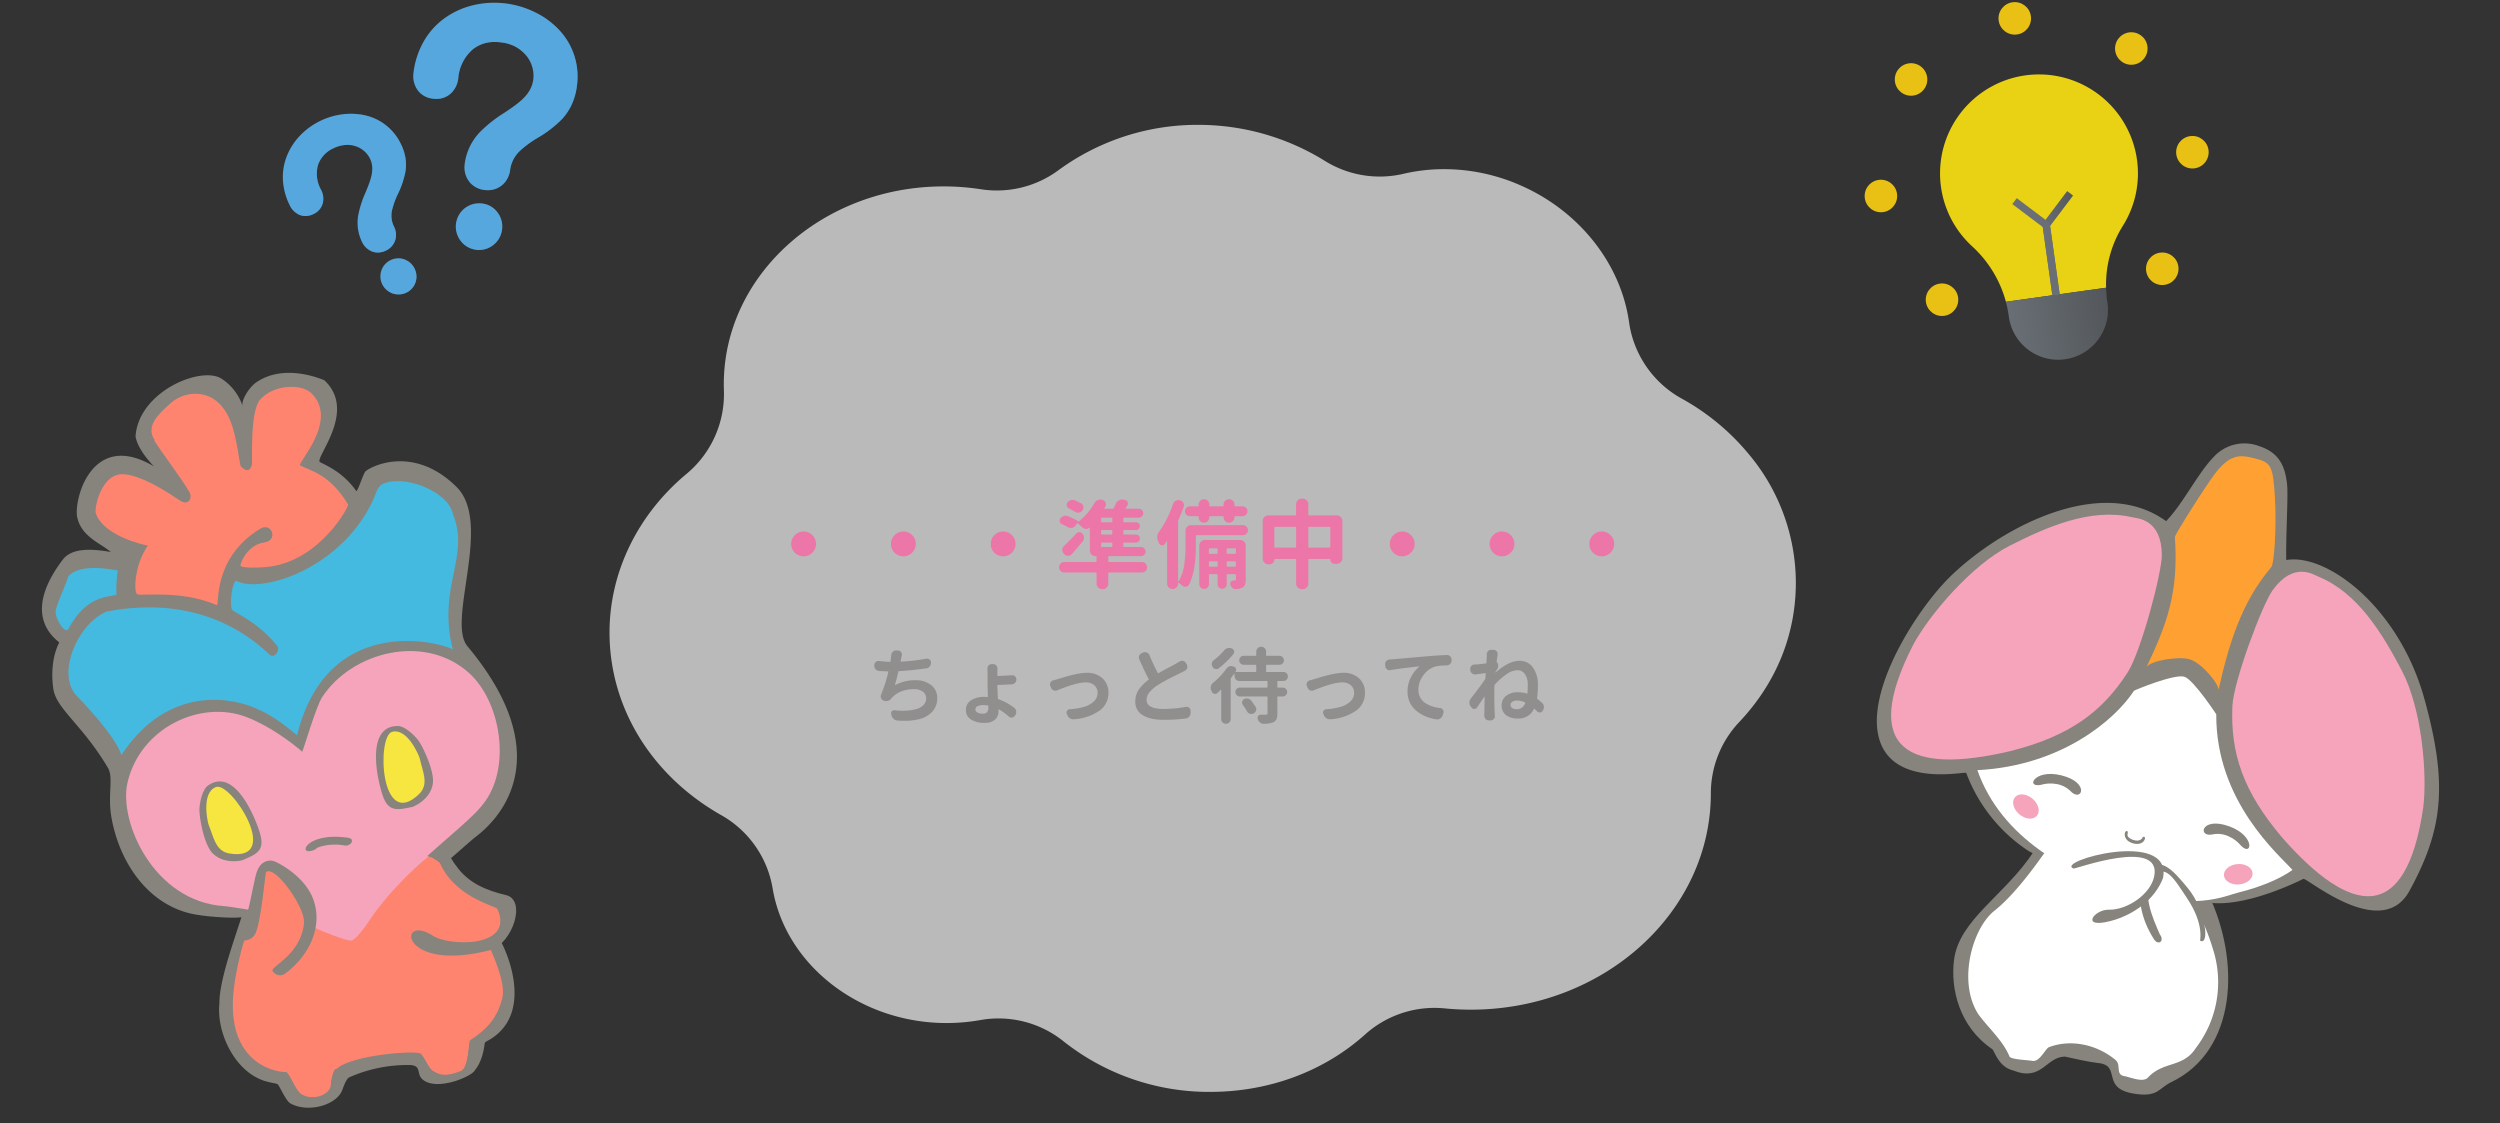 <svg xmlns="http://www.w3.org/2000/svg" xmlns:xlink="http://www.w3.org/1999/xlink" width="722.642" height="324.725" viewBox="0 0 722.642 324.725"><rect x="0" y="0" width="722.642" height="324.725" fill="#333333" stroke="none"/><defs><linearGradient id="a" y1="0.5" x2="1" y2="0.5" gradientUnits="objectBoundingBox"><stop offset="0" stop-color="#696f75"/><stop offset="1" stop-color="#53575b"/></linearGradient><linearGradient id="c" x1="168.505" y1="0.5" x2="169.505" y2="0.5" xlink:href="#a"/></defs><g transform="translate(5942.643 13855.09)"><g transform="translate(-5970 -21364.74)"><g transform="translate(110.826 7722.454) rotate(-11)"><g transform="translate(-64.201 -107.163)"><g transform="translate(28.945 146.856)"><path d="M74.235.006c.869,2.267,9.989,26.206,9.508,26.42.592.391,7.412,23.5-9.235,28.431a1,1,0,0,0-.654.611c-1.665,5.175-4.139,6.825-4.139,6.825-.825,1.649-12.085,4.123-15.436-.187-1.514-1.947.593-3.936-2.706-4.76a41.73,41.73,0,0,0-17.922.115c-.906.208-2.046,2.106-2.693,3.183-2.474,4.123-11.3,4.757-15.668.825-1.144-1.417-1.919-5.392-2.376-5.944-.31-.375-1.223-.534-3.111-1.478C1.557,49.922-1.66,37.675.813,29.428,2.463,20.357,14.393,3.308,14.032.995c0,0,17.665,11.383,28.674,10.344C57.915,9.905,74.489-.272,74.235.006Z" transform="translate(0 2.96)" fill="#86847d"/><path d="M25.92,57.006c-.881-.509-2.441,3.64-2.759,4.948-1.649,2.474-6.6,2.474-8.786,0-1.267-1.665-1.688-5.34-2.794-6.863-1.549-.053-17-4.682-9.575-26.946-.21.627,5.286-18.006,13.826-22.956.1-1.605,44.716-6.072,46.579-5.032,3.806,2.124,12.335,29.61,12.7,29.638,3.056,10.283,5.233,20.615-9.693,26.421-.529.205-1.883,7.84-4.325,8.213-4.256.856-6.263.074-7.962-1.649-.97-.985-1.212-3.278-2.329-5.371C50.162,56.054,30.817,53.8,25.92,57.006Z" transform="translate(4.498 0)" fill="#f5a4bc"/><path d="M26.45,55.362c-.881-.508-2.441,3.641-2.759,4.949-1.649,2.474-6.6,2.474-8.786,0-1.267-1.665-1.688-5.341-2.794-6.863C10.561,53.4-5.47,48.656,1.951,26.391c-.209.627,3.657-11.592,9.788-19.323.05-.821,7.594,0,16.5,7.108,1.585,1.264,8.362,5.577,9.56,5.577,1.166,0,4.306-2.787,5.7-4.227C51.708,7.025,64.463-.36,64.976.014c.034.024,1.337,1.459,1.372,1.482,1.832,1.24,6.2,8.415,8.232,19.054.964,5.039,5.356,18.5,2.852,23.831-1.768,3.764-4.448,7.455-11.484,10.192-.529.205-1.883,7.839-4.325,8.213-4.256.855-6.263.074-7.962-1.649-.97-.985-1.211-3.278-2.329-5.37C50.692,54.41,31.346,52.153,26.45,55.362Z" transform="translate(3.969 2.001)" fill="#ff8470"/></g><path d="M0,80.86c.106-2.483.72-8.379,4.248-12.967C2.2,65.407-4.3,57.279,9.794,44.618c3.567-3.2,9.857-1.108,14.085.453-2.517-3.119-7.48-5.933-7.625-11.674-.129-5.046,8.9-24.232,24.575-10.226-4.014-6.188-3.556-9.561-3.561-9.558C40.669.91,60.246-2.924,65.029,2.2a15,15,0,0,1,4.282,8.708c-.174-1.609,2.843-4.935,5.218-5.955C83.968.9,93.773,8.123,93.9,8.088c7.843,10.738-7.268,21.648-5.711,23.046,3.259,2.444,6.38,5.093,8.723,10.248.939-.81,2.03-3.156,3.486-4.979.726-.911,15.11-5.845,25.373,9.613,7.8,12.388-10.458,37.226-5.916,45.458,19,34.444,1.816,49.679-8.244,54.6-1.269.62-5.2,2.993-8.272,4.738-1.107.629-2.245.661-2.438,1.223-.2.583-.909-1.353-3.1-2.724-3.579-2.241-6.978.094-11.772.619-10.262,1.126-23.226-6.79-44.533,5.91-.945.564-10.546-1.843-14.788-3.715-11.678-5.151-17.523-18.285-17.3-31.713.107-6.6,2.846-11.144,1.737-14.25C6.3,92.6-.172,86.688,0,80.86Z" transform="translate(0 0)" fill="#86847d"/><path d="M22.209,62.671C2.5,57.523-3.156,32.884,1.575,22.29,8.207,7.439,26.739,2.805,38.717,10.107c7.655,4.667,14.183,13,14.118,13.068.728-.911,6.439-12.1,8.712-14.427C72.512-2.488,94.077-3.733,104.455,9.915c7.368,9.691,6.929,28.178-2.1,37.1C97.938,51.374,91.727,53.9,74.9,64.329c-5.064,3.138-11.42,4.549-17.58,6.5C48.859,73.509,26.164,63.7,22.209,62.671Z" transform="translate(14.307 89.15)" fill="#f5a4bc"/><path d="M9.7,23.691c3.724-.836,6.536-1.2,6.531-5.36C16.41,16.345,13.716-3.713,4.062.608,2.281,1.406.829,4.778.309,6.88A22.459,22.459,0,0,0,.041,9.354c-.218,5.392.481,8.169.984,9.5C2.163,21.853,5.587,23.817,9.7,23.691Z" transform="translate(34.499 116.103)" fill="#88837d"/><path d="M61.64,66.813c-3.327-4.041-6.382-7.534-10.918-10.371.229.143-19.8-14.347-40.026,6.29C10.178,56.87,1.39,43.606,1.39,43.606c-4.861-7.087,3.874-20.543,13.1-22.4,16.781,0,33.055,6.069,43.8,21.195,1.052,1.481,3.451-.563,2.591-2.158C56.32,31.777,50.2,28.36,50.09,27.533c-.334-2.487,2.017-8.559,2.928-7.832,6.274,5.007,30.429,2.394,43.34-15.651.887-1.24,1.363-2.642,2.91-3.646,6.413-2.248,18.83,5.3,18.825,12.413,2.5,13-8.591,19.631-7.512,38.333C110.518,50.036,77.9,31.844,61.64,66.813Z" transform="translate(4.96 40.547)" fill="#45bae0"/><path d="M20.756,11.14c-1.916-4.468,2.482-7.13,5.807-9.179C31.638-1.534,38.8-.322,41.71,5.315c2.857,5.23,1.94,12.42,1.974,17.916.369.563,2.007,3.094,3.368.03.261-.585,2.219-15.108,5.888-17.853,4.925-3.684,12.618-2.083,14.747.892,6.677,9.339-7.974,19.28-7.063,20.008,2.734,2.183,7.927,4.089,11.467,13.755.17.465-10.7,14.071-25.622,13.295-2.261-.117-8.275-1.064-8.29-1.929-.01-.592,3.069-5.521,8.078-5.253,4.158.222,3.183-5.455-.459-4.1-15.474,5.766-15.747,19.8-16.522,19.27-9.418-6.4-20.937-6.644-21.985-7.481-.911-.728.72-8.379,5.7-13.193C8.161,38.63.86,34.18.012,28.724c-.25-1.613,3.512-10.46,9.192-9.8,3.409.395,8.839,4.07,15.272,10.617,2.253,2.292,3.879.016,3.27-1.764C26.291,23.524,22,14.877,20.59,11.157,20.611,11.209,20.7,11.146,20.756,11.14Z" transform="translate(21.737 4.649)" fill="#ff8470"/><path d="M18.306,9.159c-2.5.28-8.471-1.539-15.434,6.969C1.62,17.658.007,13.432.036,11.379c-.5-1.259,4.3-7.439,5.586-10.043,4.292-3.462,13.747.887,14.406.99A37.727,37.727,0,0,0,18.306,9.159Z" transform="translate(4.803 48.364)" fill="#45bae0"/><path d="M4.254.015C-.238.727-.11,9.252.062,10.358c.744,3.465.425,7.813,4.268,9.246C19.094,25.11,8.873-.717,4.254.015Z" transform="translate(36.515 117.552)" fill="#f6e63f"/><path d="M8.078,23.908c-3.816.009-6.64.276-7.557-3.78C-.093,18.232-1.913-1.925,8.458.15c1.914.382,4.077,3.35,5.049,5.285a22.182,22.182,0,0,1,.811,2.352c1.407,5.209,1.342,8.072,1.146,9.477C15.02,20.445,12.115,23.12,8.078,23.908Z" transform="translate(87.272 110.147)" fill="#88837d"/><path d="M4.559.008c4.537-.3,6.3,8.039,6.379,9.157.043,3.544,1.318,7.714-2.113,9.963C-4.352,27.77-.109.318,4.559.008Z" transform="translate(89.21 111.611)" fill="#f6e63f"/><path d="M2.8,2.826c.051-.04.476-.29.21-.164a3.366,3.366,0,0,1,.518-.2c-.438.091,1.322-.212.787-.124a15.318,15.318,0,0,1,6.845.971c1.823.73,3.5-1.189,1.66-1.909C.578-2.95-3.2,4.35,2.8,2.826Z" transform="translate(62.757 137.904)" fill="#86847d"/><path d="M19.212,11.636c0,6.425-4.121,11.634-9.206,11.634S-2.45,17.178.8,11.636C3.9,6.358,4.922,0,10.006,0S19.212,5.209,19.212,11.636Z" transform="translate(41.818 143.829)" fill="#ff8470"/><path d="M4.82,20.235C7.051,17.958,11.2,3.3,11.48,3.125c2.861-1.8,9.235,12.2,7.958,16.518C16.8,28.557,7.459,30.109,7.884,31.492a2.49,2.49,0,0,0,3.226,1.534C18.582,29.618,24.748,22.1,23.387,13.454,22.255,6.265,15.236.9,14.276.4A3.644,3.644,0,0,0,10.5.679C8.845,1.846,8.073,4.212,7.3,5.957,5.575,9.817,3.777,15.2.716,18.322c-2.376,2.425,1.727,4.341,4.1,1.913Z" transform="translate(38.775 141.38)" fill="#86847d"/><path d="M19.12,16.354c0,3.083-4.28,5.581-9.56,5.581S0,19.437,0,16.354s1.854-26.6,8.63-11.126C10.748,10.065,19.12,13.272,19.12,16.354Z" transform="translate(97.005 153.822)" fill="#ff8470"/><path d="M12.077.238C13.936,11.524,25.8,16.457,26.019,17.366c2.906,12.2-16.259,7.953-20.05,3.783-8.706-7.941-11.22,9.222,15.99,7.506C28.5,27.756,34.87,16.442,29.2,13.9,24.056,11.593,19.145,8.44,16.685,2.819,14.391-1.16,12.077.238,12.077.238Z" transform="translate(87.849 150.314)" fill="#86847d"/></g></g><g transform="translate(650.925 7730.082) rotate(11)"><g transform="translate(-82.356 -95.551)"><path d="M41.388,0,39.856.013C28.242.117,16.978,4.3,16.8,4.734,11.058,18.974-.755,28.312.038,40.165c.552,8.251,5.069,18.686,15.9,23.248,1.888,2.426,3.566,4.642,6.988,4.845,8.814,1.65,8.508-5.663,13.905-6.793,2.069.075,7.594.21,9.653,0,7.394-.753,1.65,7.536,13.049,6.656,6-.463,5.716-2.921,8.914-5.3,16.906-12.574,12.988-38.2.078-55.434C67.976,6.652,67.142-.146,41.388,0Z" transform="translate(35.536 122.602)" fill="#86847d"/><path d="M0,0" transform="translate(52.774 114.738)"/><path d="M105.885,132.333c10.951-1.274,24.331-11.844,24.331-11.844.836-.66,25.693,13.606,30.782-2.457,6.026-19.021,5.273-32.007-6.4-55.381-12.33-24.688-35.85-35.918-46.813-31.689-1.494-6.967-2.918-18.071-3.874-21.3C102.281,4.157,99.686.817,93.651.109A11.985,11.985,0,0,0,81.634,5.528c-3.711,5.543-6.169,15.04-10.081,21.028C50.84,16.891,25.6,36.89,13.688,53.708,5.663,65.04-4.842,91.9,2.462,104.738c7.014,12.327,25.971,3.795,26.266,4.282A46.4,46.4,0,0,0,50.5,127.644C58.1,130.707,104.895,132.448,105.885,132.333Z" transform="translate(0 0)" fill="#86847d"/><path d="M0,37.932c10.6,18.146,32.113,24.4,47.882,25.944,21.879,2.148,28.985-3.794,33.212-5.754,5.367-2.489,10.661-5.881,13.823-9.255C90.337,45.355,69.378,33.731,64.7,8.9c0,0-8.364-8.568-11.1-8.889C50.614-.339,40.131,6.594,40.06,6.769,36.216,16.209,23.426,32.132,0,37.932Z" transform="translate(31.733 69.685)" fill="#fff"/><path d="M.175,42.045c2,13.389,7.619,23.607,21.426,34.63,23.818,18.4,39.924,17.956,38.326-16.307-.646-9.776-5.859-28-13.572-37.625C38.871,13.4,29.656,3.069,17.544.623,15.878.286,9.594-2.439,5.208,6.966,3.032,11.634-.873,35.029.175,42.045Z" transform="translate(100.384 33.297)" fill="#f5a4bc"/><path d="M21.7,67.878c.393-13.943,1.72-26.354,8.208-37.892.667-1.185-.774-12.055-2.8-19.9C24.793,1.111,24.108.3,19.186.054c-4.47-.224-7.573-.13-11.217,8.271-3.614,8.33-7.2,18-7.09,18.413C5.109,42.41,3.374,52.067,0,65.331c.534-2.1,8.676-5.052,11.929-4.67C15.671,61.1,21.88,66.381,21.7,67.878Z" transform="translate(74.027 3.798)" fill="#ffa132"/><path d="M68.388,9.044C66.3-1.121,59.555.075,57.856.017,45.507-.407,34.149,7.51,24.7,14.866c-9.733,7.582-19.023,24.1-21.913,33.461C-6.7,81.289,8.87,85.445,36.3,73.064,52.285,65.536,60.119,56.9,65.163,44.335,67.806,37.752,69.424,14.089,68.388,9.044Z" transform="translate(3.808 27.3)" fill="#f5a4bc"/><path d="M0,0" transform="translate(55.251 113.968)"/><path d="M2.751,3.155C4.82,3.4,5.89,2.32,6,1.369s-.744-.809-.828-.1c0,0-.45,1.151-2.312.932C1.413,2.035.746,1.475.829.763.941-.187.113-.284,0,.665,0,.665-.147,2.815,2.751,3.155Z" transform="translate(77.049 116.627)" fill="#86847d"/><g transform="translate(106.696 118.789)"><ellipse cx="4.153" cy="2.954" rx="4.153" ry="2.954" transform="translate(0 2.269) rotate(-15.85)" fill="#f5a4bc"/></g><g transform="translate(42.447 110.65)"><ellipse cx="2.954" cy="4.153" rx="2.954" ry="4.153" transform="translate(0 5.155) rotate(-60.764)" fill="#f5a4bc"/></g><path d="M15.279.167C12.993,5.281,8.868,13.94,4.312,19.255c-5.323,6.21-6.57,22.213,1.183,30.26,3.541,3.267,8.384,6.072,11.138,10.229.508.827,5.466,0,6.695,0,2.26,0,3.01-4.2,4.044-4.833,5.609-3.456,13.288-3.456,19.551-.014,1.953,1.073.726,4.186,3.391,4.094,1.85-.025,5.84.945,6.873-1.044,3.482-5.439,9.37-4.529,11.887-10.918a31.258,31.258,0,0,0-.452-28.652C63.824,9.191,58.953,4.836,57.065.716,56.851.248,15.477-.275,15.279.167Z" transform="translate(39.998 127.336)" fill="#fff"/><path d="M.493,3.306.467,3.3C-1.242,9.93,1.951,16.632,6.6,21.52c1.625,1.735,3.233-.05,1.442-1.65C5.1,15.611.637,9.315,2.846,4.394,5.324-1.129,9.1,3.379,13.71,8.039c6.627,6.7,5.895,11.334,6.126,11.4,3.084.848-.244-9.144-6.372-14.213C7.972.68,3.326-2.868.493,3.306Z" transform="translate(84.537 124.299)" fill="#86847d"/><ellipse cx="10.637" cy="6.861" rx="10.637" ry="6.861" transform="matrix(0.732, -0.681, 0.681, 0.732, 66.731, 133.676)" fill="#fff"/><path d="M26.647,5.991l.027,0c-1.107,6.758-6.454,12.327-12.539,15.242C5.865,25.2,8.8,18.826,13.061,18.107c5.108-.861,11.033-6.674,10.994-12.069C23.974-5.289,1.265,8.459.757,8.384-5.245,7.5,26.422-8.378,26.647,5.991Z" transform="translate(63.712 121.845)" fill="#86847d"/><path d="M10.912,3.878C14.86,6.886,16.436.473,7.62.02-.8-.411-2.111,6.233,3.036,3.517,3.036,3.517,7.268,1.558,10.912,3.878Z" transform="translate(48.24 104.439)" fill="#86847d"/><path d="M3.046,3.286C-1.438,5.411-1.653-1.189,7.065.192,15.39,1.509,15.3,8.282,10.827,4.56,10.827,4.56,7.092,1.768,3.046,3.286Z" transform="translate(99.25 109.479)" fill="#86847d"/></g></g><g transform="translate(151.704 7552.595)"><g transform="translate(-42.591 -42.162)"><g transform="translate(37.698)"><path d="M65.446,80.285a6.612,6.612,0,0,1-.828-.052,6.754,6.754,0,0,1,.842-13.459,7.017,7.017,0,0,1,.885.057,6.4,6.4,0,0,1,2.486.869,6.7,6.7,0,0,1,1.893,1.709,6.814,6.814,0,0,1,1.136,2.284,6.63,6.63,0,0,1,.194,2.639,6.751,6.751,0,0,1-6.608,5.953Z" transform="translate(-46.382 -8.802)" fill="#56a7dd"/><path d="M67.219,59.618a7.693,7.693,0,0,1-.977-.063,6.42,6.42,0,0,1-4.632-2.726,6.49,6.49,0,0,1-.983-2.276,7,7,0,0,1-.111-2.415,16.586,16.586,0,0,1,1.548-5.221A16.845,16.845,0,0,1,64.858,42.9a38.875,38.875,0,0,1,7.148-5.663c4.178-2.8,7.786-5.22,8.355-9.635a9.146,9.146,0,0,0-1.881-6.692A10.785,10.785,0,0,0,71.03,16.9a13.8,13.8,0,0,0-1.755-.115,9.96,9.96,0,0,0-6.306,2.048,12.325,12.325,0,0,0-4.292,8.48,7.08,7.08,0,0,1-2.131,4.327,6.092,6.092,0,0,1-4.215,1.593,7.692,7.692,0,0,1-.988-.065,6.24,6.24,0,0,1-4.646-2.8,7.066,7.066,0,0,1-.966-4.705,24.067,24.067,0,0,1,3.343-9.7,21.337,21.337,0,0,1,6.388-6.568A23.645,23.645,0,0,1,63.651,6a26.066,26.066,0,0,1,5.422-.569A26.669,26.669,0,0,1,80.593,8.048,24.028,24.028,0,0,1,87.5,12.965a19.579,19.579,0,0,1,5.464,16.561,18.044,18.044,0,0,1-1.547,5.463,16.253,16.253,0,0,1-2.75,4.078,33,33,0,0,1-6.981,5.386,29.855,29.855,0,0,0-5.347,3.956A9.2,9.2,0,0,0,73.66,53.83a6.986,6.986,0,0,1-.718,2.311,6.5,6.5,0,0,1-1.527,1.951,6.306,6.306,0,0,1-4.195,1.527Z" transform="translate(-45.666 -5.429)" fill="#56a7dd"/></g><g transform="translate(0 32.102)"><path d="M40.869,94.053a5.224,5.224,0,0,1-2.324-9.918,4.932,4.932,0,0,1,1.977-.512c.081,0,.165-.006.249-.006a5.288,5.288,0,0,1,3.42,1.271A5.089,5.089,0,0,1,45.451,86.5a5.153,5.153,0,0,1-4.582,7.551Z" transform="translate(-7.415 -41.83)" fill="#56a7dd"/><path d="M33.239,79.513a4.776,4.776,0,0,1-1.777-.343,5.043,5.043,0,0,1-1.612-1.04,5.4,5.4,0,0,1-1.112-1.508A12.822,12.822,0,0,1,27.484,72.6a13.016,13.016,0,0,1,.065-3.79,30.016,30.016,0,0,1,2.157-6.724c1.481-3.6,2.759-6.714,1.223-9.8a7.088,7.088,0,0,0-4.094-3.495,7.665,7.665,0,0,0-2.432-.393,9.162,9.162,0,0,0-4.088,1.026,8.19,8.19,0,0,0-4.354,4.718,9.548,9.548,0,0,0,.893,7.307,5.478,5.478,0,0,1,.494,3.7,4.836,4.836,0,0,1-2.689,3.226,5.273,5.273,0,0,1-2.361.586,4.556,4.556,0,0,1-1.835-.385,5.468,5.468,0,0,1-2.649-2.61,18.659,18.659,0,0,1-2.031-7.683A16.518,16.518,0,0,1,7.063,51.3a18.34,18.34,0,0,1,3.8-5.714,20.3,20.3,0,0,1,5.53-4.03A20.6,20.6,0,0,1,22.651,39.6a19.818,19.818,0,0,1,2.817-.205,17.966,17.966,0,0,1,3.749.39,15.156,15.156,0,0,1,10.653,8.3,13.978,13.978,0,0,1,1.36,4.183,12.585,12.585,0,0,1-.011,3.808,25.53,25.53,0,0,1-2.171,6.472,23.124,23.124,0,0,0-1.735,4.85,7.12,7.12,0,0,0,.61,4.645,5.419,5.419,0,0,1,.533,1.8,5.041,5.041,0,0,1-.141,1.915,4.98,4.98,0,0,1-2.7,3.171,5.319,5.319,0,0,1-2.38.585Z" transform="translate(-5.774 -39.399)" fill="#56a7dd"/></g><path d="M92.134,20.435a19.892,19.892,0,0,0-4.553-7.273A23.606,23.606,0,0,0,82.1,9a22.922,22.922,0,0,1,2.283,2.025,19.579,19.579,0,0,1,5.464,16.561A18.032,18.032,0,0,1,88.3,33.053a16.236,16.236,0,0,1-2.749,4.077,32.965,32.965,0,0,1-6.981,5.386,29.875,29.875,0,0,0-5.348,3.956,9.2,9.2,0,0,0-2.682,5.422,6.988,6.988,0,0,1-.718,2.31,6.5,6.5,0,0,1-1.527,1.951A6.307,6.307,0,0,1,64.1,57.681h0a7.686,7.686,0,0,1-.977-.064,7.429,7.429,0,0,1-1.169-.251,6.458,6.458,0,0,0,4.371,2.386,7.692,7.692,0,0,0,.977.063h0a6.306,6.306,0,0,0,4.195-1.527,6.5,6.5,0,0,0,1.527-1.951,6.986,6.986,0,0,0,.718-2.311,9.2,9.2,0,0,1,2.683-5.421,29.855,29.855,0,0,1,5.347-3.956,33,33,0,0,0,6.981-5.386,16.252,16.252,0,0,0,2.75-4.078,18.044,18.044,0,0,0,1.547-5.463A20.015,20.015,0,0,0,92.134,20.435ZM63.047,19.03a9.96,9.96,0,0,1,6.306-2.048,13.8,13.8,0,0,1,1.755.115,12.56,12.56,0,0,1,3.4.919,11.071,11.071,0,0,0-6.6-3.053,13.827,13.827,0,0,0-1.755-.116,9.96,9.96,0,0,0-6.306,2.048,12.321,12.321,0,0,0-4.292,8.48A7.078,7.078,0,0,1,53.422,29.7a6.092,6.092,0,0,1-4.215,1.593,7.68,7.68,0,0,1-.988-.065,7.568,7.568,0,0,1-1.139-.242,6.3,6.3,0,0,0,4.34,2.377,7.692,7.692,0,0,0,.988.065,6.092,6.092,0,0,0,4.215-1.593,7.08,7.08,0,0,0,2.131-4.327A12.325,12.325,0,0,1,63.047,19.03Zm7.038,47.2a6.7,6.7,0,0,0-1.893-1.709,6.436,6.436,0,0,0-1.522-.66c.068.082.149.148.214.234a6.794,6.794,0,0,1,1.135,2.284,6.612,6.612,0,0,1,.195,2.639A6.751,6.751,0,0,1,61.6,74.973a6.634,6.634,0,0,1-.828-.052,6.8,6.8,0,0,1-1.137-.254,6.769,6.769,0,0,0,4.34,2.389,6.612,6.612,0,0,0,.828.052,6.751,6.751,0,0,0,6.608-5.953,6.631,6.631,0,0,0-.194-2.639A6.814,6.814,0,0,0,70.085,66.232Z" transform="translate(-8.046 -5.625)" fill="#56a7dd" opacity="0.42" style="mix-blend-mode:multiply;isolation:isolate"/><path d="M21.989,47.869A9.144,9.144,0,0,0,17.9,48.9a8.188,8.188,0,0,0-4.355,4.717,9.551,9.551,0,0,0,.893,7.307,5.475,5.475,0,0,1,.494,3.7,4.831,4.831,0,0,1-2.689,3.225,5.469,5.469,0,0,1-1.853.555c.11.059.213.131.326.18a4.556,4.556,0,0,0,1.835.385,5.273,5.273,0,0,0,2.361-.586A4.836,4.836,0,0,0,17.6,65.154a5.478,5.478,0,0,0-.494-3.7,9.548,9.548,0,0,1-.893-7.307,8.19,8.19,0,0,1,4.354-4.718A9.162,9.162,0,0,1,24.657,48.4c.053,0,.1.012.157.013-.13-.053-.259-.109-.393-.153A7.633,7.633,0,0,0,21.989,47.869Zm16.58,27.9a5.041,5.041,0,0,0,.141-1.915,5.419,5.419,0,0,0-.533-1.8,7.12,7.12,0,0,1-.61-4.645A23.125,23.125,0,0,1,39.3,62.56a25.53,25.53,0,0,0,2.171-6.472,12.585,12.585,0,0,0,.011-3.808,13.978,13.978,0,0,0-1.36-4.183,15.156,15.156,0,0,0-10.653-8.3c-.539-.115-1.091-.2-1.647-.261a15.242,15.242,0,0,1,5.044,2.444,15.526,15.526,0,0,1,4.589,5.584,13.94,13.94,0,0,1,1.359,4.183,12.579,12.579,0,0,1-.011,3.807,25.548,25.548,0,0,1-2.17,6.473,23,23,0,0,0-1.735,4.85,7.121,7.121,0,0,0,.61,4.645,5.409,5.409,0,0,1,.534,1.795A4.936,4.936,0,0,1,33.2,78.4a5.435,5.435,0,0,1-1.914.557c.143.073.278.161.426.219a4.776,4.776,0,0,0,1.777.343,5.319,5.319,0,0,0,2.38-.585A4.98,4.98,0,0,0,38.57,75.765Zm5.5,8.313A5.089,5.089,0,0,0,42.8,82.464a5.288,5.288,0,0,0-3.42-1.271c-.083,0-.167,0-.249.006-.042,0-.08.015-.122.019a5.214,5.214,0,0,1,1.123.713A5.127,5.127,0,0,1,41.4,83.544a5.135,5.135,0,0,1-4.254,7.533,5.28,5.28,0,0,0,2.34.552,5.153,5.153,0,0,0,4.582-7.551Z" transform="translate(-6.028 -7.304)" fill="#56a7dd" opacity="0.42" style="mix-blend-mode:multiply;isolation:isolate"/></g></g><g transform="translate(616.345 7561.948) rotate(-8)"><g transform="translate(-50.161 -52.15)"><circle cx="4.7" cy="4.7" r="4.7" transform="translate(45.461 0)" fill="#e9c114"/><ellipse cx="4.7" cy="4.7" rx="4.7" ry="4.7" transform="translate(13.315 13.315)" fill="#e9c114"/><ellipse cx="4.7" cy="4.7" rx="4.7" ry="4.7" transform="translate(0 45.461)" fill="#e9c114"/><ellipse cx="4.7" cy="4.7" rx="4.7" ry="4.7" transform="translate(13.315 77.607)" fill="#e9c114"/><ellipse cx="4.7" cy="4.7" rx="4.7" ry="4.7" transform="translate(77.607 77.607)" fill="#e9c114"/><circle cx="4.7" cy="4.7" r="4.7" transform="translate(90.922 45.461)" fill="#e9c114"/><ellipse cx="4.7" cy="4.7" rx="4.7" ry="4.7" transform="translate(77.607 13.315)" fill="#e9c114"/><path d="M57.209,28.6A28.6,28.6,0,1,0,6.5,46.754a33.582,33.582,0,0,1,7.473,17.288h29.25a31.883,31.883,0,0,1,7.235-16.989A28.462,28.462,0,0,0,57.209,28.6Z" transform="translate(22.248 21.432)" fill="#e9d114"/><path d="M.237,3.843v.591A14.394,14.394,0,0,0,14.631,18.827h0A14.394,14.394,0,0,0,29.024,4.434V3.845A33.736,33.736,0,0,1,29.25,0H0A32.216,32.216,0,0,1,.237,3.843Z" transform="translate(36.221 85.473)" fill="url(#a)"/><g transform="translate(49.776 56.247)"><path d="M2.141,29.227H0V8.429L8.429,0,9.943,1.514l-7.8,7.8Z" transform="translate(0 0)" fill="url(#a)"/></g><g transform="translate(41.98 56.247)"><path d="M9.943,29.227H7.8V9.316L0,1.514,1.514,0,9.943,8.429Z" transform="translate(0 0)" fill="url(#c)"/></g></g></g></g><g transform="translate(-5970 -22611)"><path d="M173.647,279.529a67.693,67.693,0,0,1-42.39-14.6,30,30,0,0,0-24.048-6.168,56.3,56.3,0,0,1-9.8.865c-24.939,0-46.545-16.728-50.258-38.908a30,30,0,0,0-14.817-21.16C12.089,188.1,0,168.352,0,146.729c0-17.371,8.115-34.081,22.265-45.846a30,30,0,0,0,10.8-24.1q-.031-.907-.031-1.815c0-31.528,28.5-57.177,63.529-57.177a70.849,70.849,0,0,1,10.8.826,30.005,30.005,0,0,0,4.595.354,30,30,0,0,0,17.914-5.936A67.921,67.921,0,0,1,170.259,0,69.316,69.316,0,0,1,206.68,10.354a30,30,0,0,0,15.949,4.59,30,30,0,0,0,6.833-.789,51.717,51.717,0,0,1,11.765-1.349,54.924,54.924,0,0,1,22.689,4.943c16.633,7.494,28.431,22.55,30.788,39.29a30,30,0,0,0,15.188,22.07,67.094,67.094,0,0,1,19.2,15.815,57.948,57.948,0,0,1,13.822,37.406c0,15.038-5.66,28.975-16.368,40.3a30.006,30.006,0,0,0-8.2,20.608c0,34.51-31.127,62.523-69.386,62.523-2.523,0-5.066-.125-7.56-.37q-1.473-.144-2.942-.144a30,30,0,0,0-20.036,7.673c-11.933,10.709-27.835,16.606-44.777,16.606" transform="translate(203.543 8792)" fill="#fff" opacity="0.662"/><path d="M-117.9-8.094a3.518,3.518,0,0,1-1.039-2.543,3.449,3.449,0,0,1,1.053-2.529,3.449,3.449,0,0,1,2.529-1.053,3.449,3.449,0,0,1,2.529,1.053,3.449,3.449,0,0,1,1.053,2.529,3.449,3.449,0,0,1-1.053,2.529,3.449,3.449,0,0,1-2.529,1.053A3.518,3.518,0,0,1-117.9-8.094Zm28.84,0A3.518,3.518,0,0,1-90.1-10.637a3.449,3.449,0,0,1,1.053-2.529,3.449,3.449,0,0,1,2.529-1.053,3.449,3.449,0,0,1,2.529,1.053,3.449,3.449,0,0,1,1.053,2.529,3.449,3.449,0,0,1-1.053,2.529A3.449,3.449,0,0,1-86.52-7.055,3.518,3.518,0,0,1-89.063-8.094Zm28.84,0a3.518,3.518,0,0,1-1.039-2.543,3.449,3.449,0,0,1,1.053-2.529,3.449,3.449,0,0,1,2.529-1.053,3.449,3.449,0,0,1,2.529,1.053A3.449,3.449,0,0,1-54.1-10.637a3.449,3.449,0,0,1-1.053,2.529A3.449,3.449,0,0,1-57.68-7.055,3.518,3.518,0,0,1-60.223-8.094Zm25.039-14.273a1.334,1.334,0,0,1,.684.93,1.536,1.536,0,0,1,.027.3,1.417,1.417,0,0,1-.3.848,1.477,1.477,0,0,1-.984.6,1.841,1.841,0,0,1-.3.027,1.55,1.55,0,0,1-.875-.273q-.793-.465-1.7-.93a1.151,1.151,0,0,1-.629-.766.8.8,0,0,1-.055-.3,1.015,1.015,0,0,1,.246-.656,1.775,1.775,0,0,1,.984-.684,1.548,1.548,0,0,1,.492-.082,1.51,1.51,0,0,1,.684.164Q-36-22.8-35.184-22.367Zm6.016,11.348a.169.169,0,0,0-.191.191v.875q0,.219.191.219H-26.3q.191,0,.191-.219v-.875a.169.169,0,0,0-.191-.191ZM-26.3-16.9q.191,0,.191-.219v-.875q0-.219-.191-.219h-2.871q-.191,0-.191.219v.875q0,.219.191.219Zm0,3.555q.191,0,.191-.219v-.848q0-.219-.191-.219h-2.871q-.191,0-.191.219v.848q0,.219.191.219Zm8.723,7.957a1.451,1.451,0,0,1,1.066.438,1.451,1.451,0,0,1,.438,1.066,1.451,1.451,0,0,1-.437,1.066,1.451,1.451,0,0,1-1.066.438h-9.488q-.219,0-.219.191V.82a1.56,1.56,0,0,1-.465,1.148,1.56,1.56,0,0,1-1.148.465h-.164a1.573,1.573,0,0,1-1.135-.465A1.537,1.537,0,0,1-30.672.82V-2.187a.169.169,0,0,0-.191-.191H-40a1.451,1.451,0,0,1-1.066-.437A1.451,1.451,0,0,1-41.5-3.883a1.451,1.451,0,0,1,.438-1.066A1.451,1.451,0,0,1-40-5.387h9.133a.169.169,0,0,0,.191-.191v-1.34a.169.169,0,0,0-.191-.191H-31a1.537,1.537,0,0,1-1.148-.479,1.573,1.573,0,0,1-.465-1.135v-6.562a.063.063,0,0,0-.041-.068.125.125,0,0,0-.1.014,1.266,1.266,0,0,1-.93.383h-.027a1.612,1.612,0,0,1-1.012-.41q-.766-.711-1.34-1.176a.2.2,0,0,0-.3.055l-.355.52a1.644,1.644,0,0,1-1.066.684,2.524,2.524,0,0,1-.355.027,1.673,1.673,0,0,1-.875-.246q-.793-.438-1.668-.848a1.068,1.068,0,0,1-.629-.738,1.841,1.841,0,0,1-.027-.3,1.054,1.054,0,0,1,.219-.629,1.775,1.775,0,0,1,.984-.684,1.632,1.632,0,0,1,.52-.082,1.7,1.7,0,0,1,.656.137,17.844,17.844,0,0,1,2.9,1.422q.164.082.055.246h.027a18.589,18.589,0,0,0,4.648-5.414,2.066,2.066,0,0,1,.984-.9,1.8,1.8,0,0,1,.766-.164,1.809,1.809,0,0,1,.52.082l.137.055a1.232,1.232,0,0,1,.848.738,1.4,1.4,0,0,1,.109.52,1.3,1.3,0,0,1-.164.629q-.137.246-.273.465a.116.116,0,0,0,0,.109.11.11,0,0,0,.109.055H-26A.3.3,0,0,0-25.7-21q.3-.6.547-1.176a2.066,2.066,0,0,1,.875-1.012,1.864,1.864,0,0,1,.957-.273,1.993,1.993,0,0,1,.328.027l.465.082a1.014,1.014,0,0,1,.82.6,1.147,1.147,0,0,1,.109.465.986.986,0,0,1-.191.574q-.246.383-.465.738a.076.076,0,0,0-.014.109.118.118,0,0,0,.1.055H-18.5a1.266,1.266,0,0,1,.93.383,1.266,1.266,0,0,1,.383.93,1.221,1.221,0,0,1-.383.916,1.29,1.29,0,0,1-.93.369h-4.211a.193.193,0,0,0-.219.219v.875a.193.193,0,0,0,.219.219h3.391a1.113,1.113,0,0,1,.82.328,1.1,1.1,0,0,1,.328.807,1.1,1.1,0,0,1-.328.807,1.113,1.113,0,0,1-.82.328h-3.391a.193.193,0,0,0-.219.219v.848a.193.193,0,0,0,.219.219H-19.3a1.126,1.126,0,0,1,.807.328,1.09,1.09,0,0,1,.342.82,1.135,1.135,0,0,1-.342.834,1.1,1.1,0,0,1-.807.342h-3.418q-.219,0-.219.191v.875a.193.193,0,0,0,.219.219h4.867a1.311,1.311,0,0,1,.943.383,1.244,1.244,0,0,1,.4.93,1.244,1.244,0,0,1-.4.93,1.311,1.311,0,0,1-.943.383h-9.215q-.219,0-.219.191v1.34q0,.191.219.191Zm-18.977-8.23a1.2,1.2,0,0,1,.9-.41h.055a1.2,1.2,0,0,1,.9.465,1.758,1.758,0,0,1,.383,1.107,1.758,1.758,0,0,1-.383,1.107q-1.586,1.914-3.145,3.664a1.4,1.4,0,0,1-1.094.492,1.4,1.4,0,0,1-1.094-.492l-.109-.137a1.419,1.419,0,0,1-.437-1.039,1.594,1.594,0,0,1,.52-1.2Q-38.41-11.594-36.551-13.617ZM-4.7-19.059a1.451,1.451,0,0,1-.41-1.025,1.358,1.358,0,0,1,.41-1,1.375,1.375,0,0,1,1.012-.41h2.3a.193.193,0,0,0,.219-.219v-.3a1.474,1.474,0,0,1,.451-1.08,1.489,1.489,0,0,1,1.094-.451,1.489,1.489,0,0,1,1.094.451,1.474,1.474,0,0,1,.451,1.08v.3q0,.219.191.219H5.852q.191,0,.191-.219v-.273a1.483,1.483,0,0,1,.465-1.107,1.535,1.535,0,0,1,1.107-.451,1.535,1.535,0,0,1,1.107.451,1.483,1.483,0,0,1,.465,1.107v.273q0,.219.191.219h2.133a1.388,1.388,0,0,1,1,.41,1.337,1.337,0,0,1,.424,1,1.381,1.381,0,0,1-.424,1.012,1.366,1.366,0,0,1-1,.424H9.379q-.191,0-.191.219v.082a1.528,1.528,0,0,1-.465,1.121,1.512,1.512,0,0,1-1.107.465,1.512,1.512,0,0,1-1.107-.465,1.528,1.528,0,0,1-.465-1.121v-.082q0-.219-.191-.219H2.105q-.191,0-.191.219v.109a1.506,1.506,0,0,1-.451,1.107,1.489,1.489,0,0,1-1.094.451,1.489,1.489,0,0,1-1.094-.451,1.506,1.506,0,0,1-.451-1.107v-.109a.193.193,0,0,0-.219-.219h-2.3A1.375,1.375,0,0,1-4.7-19.059ZM6.945-4.266q0,.219.191.219h2.27q.191,0,.191-.219V-5.387q0-.219-.191-.219H7.137q-.191,0-.191.219Zm-5.141,0q0,.219.191.219H4.1a.193.193,0,0,0,.219-.219V-5.387A.193.193,0,0,0,4.1-5.605H2q-.191,0-.191.219ZM4.32-9.16q0-.191-.219-.191H2A.169.169,0,0,0,1.8-9.16v1.2A.169.169,0,0,0,2-7.766H4.1q.219,0,.219-.191Zm5.277,0a.169.169,0,0,0-.191-.191H7.137a.169.169,0,0,0-.191.191v1.2a.169.169,0,0,0,.191.191h2.27A.169.169,0,0,0,9.6-7.957Zm1.23-2.6a1.573,1.573,0,0,1,1.135.465,1.537,1.537,0,0,1,.479,1.148V-.383a4.4,4.4,0,0,1-.205,1.518A1.714,1.714,0,0,1,11.484,2a4.941,4.941,0,0,1-1.914.438H9.488a1.348,1.348,0,0,1-.9-.355,2.063,2.063,0,0,1-.6-.93.979.979,0,0,1,.15-.82.828.828,0,0,1,.725-.383q.273-.027.438-.027.191,0,.246-.068A.439.439,0,0,0,9.6-.41V-1.668q0-.219-.191-.219H7.137q-.191,0-.191.219v2.68a1.266,1.266,0,0,1-.383.93,1.32,1.32,0,0,1-1.859,0,1.266,1.266,0,0,1-.383-.93v-2.68A.193.193,0,0,0,4.1-1.887H2q-.191,0-.191.219V.984a1.343,1.343,0,0,1-.41.984,1.343,1.343,0,0,1-.984.41,1.343,1.343,0,0,1-.984-.41A1.343,1.343,0,0,1-.984.984V-10.145a1.537,1.537,0,0,1,.479-1.148,1.573,1.573,0,0,1,1.135-.465Zm.793-4.293a1.4,1.4,0,0,1,1.025.424A1.4,1.4,0,0,1,13.07-14.6a1.4,1.4,0,0,1-.424,1.025,1.4,1.4,0,0,1-1.025.424H-1.75q-.219,0-.219.191v3.117q0,7-1.969,10.965a1.108,1.108,0,0,1-.9.629H-5a1.381,1.381,0,0,1-.93-.355A12.372,12.372,0,0,0-6.945.6a.116.116,0,0,0-.109,0,.11.11,0,0,0-.055.109V.82a1.528,1.528,0,0,1-.465,1.121A1.528,1.528,0,0,1-8.7,2.406a1.528,1.528,0,0,1-1.121-.465A1.528,1.528,0,0,1-10.281.82v-12.2a.063.063,0,0,0-.041-.068.062.062,0,0,0-.068.014q-.3.465-.6.875a.831.831,0,0,1-.684.355.516.516,0,0,1-.164-.027.938.938,0,0,1-.766-.574q-.137-.328-.273-.629a2.706,2.706,0,0,1-.246-1.121,1.391,1.391,0,0,1,.027-.273,2.557,2.557,0,0,1,.492-1.34,30.919,30.919,0,0,0,4.047-7.984,1.587,1.587,0,0,1,.82-.957A1.537,1.537,0,0,1-7-23.3a1.313,1.313,0,0,1,.465.082,1.506,1.506,0,0,1,.957.766,1.51,1.51,0,0,1,.164.684,1.4,1.4,0,0,1-.109.52q-.656,1.859-1.5,3.719a1.03,1.03,0,0,0-.082.41V.191q0,.027.041.041A.062.062,0,0,0-7,.219,12.113,12.113,0,0,0-5.373-4.334a36.4,36.4,0,0,0,.4-5.564v-4.539a1.573,1.573,0,0,1,.465-1.135,1.537,1.537,0,0,1,1.148-.479ZM30.535-9.789a.193.193,0,0,0,.219.219H36.66a.193.193,0,0,0,.219-.219v-5.605q0-.191-.219-.191H30.754q-.219,0-.219.191Zm-9.816,0a.193.193,0,0,0,.219.219h5.879q.191,0,.191-.219v-5.605a.169.169,0,0,0-.191-.191H20.938q-.219,0-.219.191Zm9.816-9.3a.193.193,0,0,0,.219.219h8.012A1.573,1.573,0,0,1,39.9-18.4a1.537,1.537,0,0,1,.479,1.148V-6.508A1.551,1.551,0,0,1,39.9-5.373a1.551,1.551,0,0,1-1.135.479H38.11a1.167,1.167,0,0,1-.875-.369,1.235,1.235,0,0,1-.355-.889q0-.137-.164-.137H30.754q-.219,0-.219.191V.82a1.56,1.56,0,0,1-.465,1.148,1.56,1.56,0,0,1-1.148.465h-.3a1.573,1.573,0,0,1-1.135-.465A1.537,1.537,0,0,1,27.008.82V-6.1a.169.169,0,0,0-.191-.191H20.883a.145.145,0,0,0-.164.164,1.32,1.32,0,0,1-.4.971,1.32,1.32,0,0,1-.971.4h-.383a1.551,1.551,0,0,1-1.135-.479,1.551,1.551,0,0,1-.479-1.135V-17.254a1.537,1.537,0,0,1,.479-1.148,1.573,1.573,0,0,1,1.135-.465h7.848q.191,0,.191-.219v-3.008a1.537,1.537,0,0,1,.479-1.148,1.573,1.573,0,0,1,1.135-.465h.3a1.56,1.56,0,0,1,1.148.465,1.56,1.56,0,0,1,.465,1.148Zm24.6,10.992A3.518,3.518,0,0,1,54.1-10.637a3.449,3.449,0,0,1,1.053-2.529,3.449,3.449,0,0,1,2.529-1.053,3.449,3.449,0,0,1,2.529,1.053,3.449,3.449,0,0,1,1.053,2.529,3.449,3.449,0,0,1-1.053,2.529A3.449,3.449,0,0,1,57.68-7.055,3.518,3.518,0,0,1,55.137-8.094Zm28.84,0a3.518,3.518,0,0,1-1.039-2.543,3.449,3.449,0,0,1,1.053-2.529,3.449,3.449,0,0,1,2.529-1.053,3.449,3.449,0,0,1,2.529,1.053A3.449,3.449,0,0,1,90.1-10.637a3.449,3.449,0,0,1-1.053,2.529A3.449,3.449,0,0,1,86.52-7.055,3.518,3.518,0,0,1,83.977-8.094Zm28.84,0a3.518,3.518,0,0,1-1.039-2.543,3.449,3.449,0,0,1,1.053-2.529,3.449,3.449,0,0,1,2.529-1.053,3.449,3.449,0,0,1,2.529,1.053,3.449,3.449,0,0,1,1.053,2.529,3.449,3.449,0,0,1-1.053,2.529,3.449,3.449,0,0,1-2.529,1.053A3.518,3.518,0,0,1,112.817-8.094Z" transform="translate(375 8923.765)" fill="#ec76a7"/></g><path d="M18.082,9.242a1.192,1.192,0,0,1,.234-.023,1.148,1.148,0,0,1,.727.258,1.045,1.045,0,0,1,.422.867v.117a1.6,1.6,0,0,1-.375,1.043,1.419,1.419,0,0,1-.961.527q-4.312.609-7.9.8a.241.241,0,0,0-.211.188q-.492,2.227-.984,3.773-.023.047.012.07a.077.077,0,0,0,.082,0,11.968,11.968,0,0,1,5.742-1.406,7.168,7.168,0,0,1,4.641,1.418,4.52,4.52,0,0,1,1.758,3.691,5.7,5.7,0,0,1-1.441,4.008,7.65,7.65,0,0,1-3.949,2.18,17.812,17.812,0,0,1-4.2.445q-.891,0-1.852-.07a1.959,1.959,0,0,1-1.758-1.453l-.094-.4a.821.821,0,0,1-.047-.258.847.847,0,0,1,.234-.586.892.892,0,0,1,.68-.3h.141a17.226,17.226,0,0,0,2.344.164q.539,0,1.055-.047a13.335,13.335,0,0,0,2.906-.457,4.37,4.37,0,0,0,2.027-1.172,2.751,2.751,0,0,0,.762-1.957,2.3,2.3,0,0,0-.949-1.875,4.111,4.111,0,0,0-2.613-.75,9.765,9.765,0,0,0-3.715.691,6.869,6.869,0,0,0-2.777,2,2.143,2.143,0,0,1-.937.68,1.734,1.734,0,0,1-1.125,0l-.187-.07a1.124,1.124,0,0,1-.727-.7,1.19,1.19,0,0,1-.117-.492A1.4,1.4,0,0,1,5.05,19.6a42.658,42.658,0,0,0,2.086-6.539Q7.183,12.9,7,12.9q-1.266-.023-2.555-.117a1.407,1.407,0,0,1-.973-.48,1.482,1.482,0,0,1-.387-1.02v-.187a1.208,1.208,0,0,1,.4-.914,1.242,1.242,0,0,1,.8-.281h.164q1.711.211,3.117.258a.171.171,0,0,0,.188-.164q.117-.727.117-.8.07-.586.117-1.008a1.357,1.357,0,0,1,.445-.961,1.217,1.217,0,0,1,.891-.375h.047l.609.023a1.07,1.07,0,0,1,.844.469,1.088,1.088,0,0,1,.234.68,1.317,1.317,0,0,1-.023.258,4.575,4.575,0,0,0-.117.516q-.07.375-.117.563l-.094.563a.106.106,0,0,0,.023.117.159.159,0,0,0,.117.047A57.17,57.17,0,0,0,18.082,9.242Zm17.97,14.2V22.93a.171.171,0,0,0-.164-.187,9.3,9.3,0,0,0-1.266-.094,3.657,3.657,0,0,0-1.711.328,1.023,1.023,0,0,0-.609.938,1,1,0,0,0,.6.879,3.135,3.135,0,0,0,1.559.34Q36.052,25.133,36.052,23.445Zm7.477,0a1.5,1.5,0,0,1,.563.961,1.578,1.578,0,0,1,.023.258,1.528,1.528,0,0,1-.258.844l-.164.234a1.074,1.074,0,0,1-.8.516h-.164a1.1,1.1,0,0,1-.773-.3,16.846,16.846,0,0,0-2.836-2.062.084.084,0,0,0-.094.012.1.1,0,0,0-.047.082v.422a3.243,3.243,0,0,1-.973,2.426,4.435,4.435,0,0,1-3.176.949,6.856,6.856,0,0,1-3.785-.961,3.1,3.1,0,0,1-1.488-2.766A3.2,3.2,0,0,1,31,21.3a6.826,6.826,0,0,1,4-1.02q.281,0,.75.047.188,0,.164-.164-.094-3.07-.094-3.633V13.156l-.047-1.078a1.277,1.277,0,0,1,.328-.867,1.136,1.136,0,0,1,.891-.4h.469a1.136,1.136,0,0,1,.891.4,1.277,1.277,0,0,1,.328.867l-.047,1.055v.938q0,.164.188.164,2.109-.07,3.984-.211H42.9a1.3,1.3,0,0,1,.844.3,1.234,1.234,0,0,1,.4.938,1.362,1.362,0,0,1-1.266,1.383q-1.734.094-4.055.188-.187,0-.187.164.023.656.164,3.727a.252.252,0,0,0,.188.234A16.193,16.193,0,0,1,43.528,23.445Zm12.415-5.062a1.237,1.237,0,0,1-.516.117,1.4,1.4,0,0,1-.539-.117,1.275,1.275,0,0,1-.727-.75l-.211-.539a1.031,1.031,0,0,1-.094-.422,1.108,1.108,0,0,1,.164-.562A1.214,1.214,0,0,1,54.8,15.5q.68-.164,1.172-.328.117-.023.961-.281l1.348-.41q.5-.152,1.453-.4t1.652-.387q.7-.141,1.559-.258A11.568,11.568,0,0,1,64.5,13.32,6.442,6.442,0,0,1,69.033,14.9a5.494,5.494,0,0,1,1.723,4.254,6.165,6.165,0,0,1-2.531,5.074,14.566,14.566,0,0,1-7.43,2.52h-.187a1.763,1.763,0,0,1-.937-.258A1.861,1.861,0,0,1,58.9,25.6l-.187-.422a1.062,1.062,0,0,1-.07-.375.942.942,0,0,1,.141-.492,1,1,0,0,1,.773-.469,18.728,18.728,0,0,0,4.2-.7,6.79,6.79,0,0,0,2.812-1.57,3.323,3.323,0,0,0,1.055-2.461,2.8,2.8,0,0,0-.937-2.18,3.573,3.573,0,0,0-2.484-.844Q61.592,16.086,55.943,18.383ZM91.3,10.063a1.316,1.316,0,0,1,.727-.211,1.708,1.708,0,0,1,.281.023,1.22,1.22,0,0,1,.82.586l.234.375a1.277,1.277,0,0,1,.211.7,1.453,1.453,0,0,1-.047.352,1.291,1.291,0,0,1-.656.82q-.516.281-1.148.586-.07.047-1.289.645t-1.84.914q-.621.316-1.676.9t-1.828,1.078a10.41,10.41,0,0,0-2.449,2.086,3.484,3.484,0,0,0-.855,2.227q0,2.625,4.945,2.625a36.729,36.729,0,0,0,6.422-.609h.211a1.148,1.148,0,0,1,.727.258,1.068,1.068,0,0,1,.4.867v.656a1.707,1.707,0,0,1-.41,1.066,1.48,1.48,0,0,1-1,.527,49,49,0,0,1-6.258.375c-3.18,0-5.447-.594-7.025-2a4.415,4.415,0,0,1-1.272-3.4,5.832,5.832,0,0,1,1-3.316,12,12,0,0,1,2.8-2.848.175.175,0,0,0,.047-.258q-1.2-2.25-2.7-5.672a1.288,1.288,0,0,1-.117-.539,1.313,1.313,0,0,1,.094-.492,1.359,1.359,0,0,1,.75-.75l.445-.187a1.5,1.5,0,0,1,.516-.094,1.237,1.237,0,0,1,.516.117,1.27,1.27,0,0,1,.75.75q.984,2.438,2.391,5.133.07.164.234.07,1.125-.656,2.988-1.652t2-1.066Q91,10.25,91.3,10.063Zm12.907-3.234a1.963,1.963,0,0,1,.961-.633,1.871,1.871,0,0,1,.492-.07,1.748,1.748,0,0,1,.633.117l.164.07a.991.991,0,0,1,.633.7,1.708,1.708,0,0,1,.023.281.933.933,0,0,1-.234.609,25.322,25.322,0,0,1-4.266,4.125,1.056,1.056,0,0,1-.656.234,1.114,1.114,0,0,1-.3-.047,1.3,1.3,0,0,1-.8-.609.068.068,0,0,1-.023-.047,1.394,1.394,0,0,1-.211-.727,1.856,1.856,0,0,1,.023-.3,1.4,1.4,0,0,1,.586-.891A17.6,17.6,0,0,0,104.212,6.828Zm5.391,15.75a1.131,1.131,0,0,1-.211-.656,1.578,1.578,0,0,1,.023-.258,1.14,1.14,0,0,1,.563-.75,1.664,1.664,0,0,1,.75-.187,1.189,1.189,0,0,1,.328.047,1.439,1.439,0,0,1,.938.539q.75.984,1.313,1.875a1.191,1.191,0,0,1,.188.633,1.125,1.125,0,0,1-.07.4,1.358,1.358,0,0,1-.68.82l-.07.047a1.4,1.4,0,0,1-.586.141,1.327,1.327,0,0,1-.422-.07,1.375,1.375,0,0,1-.82-.656A20.716,20.716,0,0,0,109.6,22.578Zm12.656-9.117a1.244,1.244,0,0,1,.375.914,1.283,1.283,0,0,1-.375.926,1.225,1.225,0,0,1-.914.387h-1.57q-.187,0-.187.164V17.4a.166.166,0,0,0,.188.188h1.359a1.289,1.289,0,1,1,0,2.578h-1.359a.166.166,0,0,0-.187.188v4.711a4.247,4.247,0,0,1-.258,1.676,1.849,1.849,0,0,1-.961.9,7.72,7.72,0,0,1-2.7.422h-.047a1.584,1.584,0,0,1-1.008-.352,2.126,2.126,0,0,1-.68-.961.18.18,0,0,0-.023-.07,1.189,1.189,0,0,1-.047-.328.88.88,0,0,1,.164-.516.818.818,0,0,1,.727-.4h.7q.563,0,.82-.023a.681.681,0,0,0,.375-.07q.094-.07.094-.328V20.352q0-.187-.164-.187h-7.828a1.256,1.256,0,0,1-.9-.375,1.274,1.274,0,0,1,0-1.828,1.256,1.256,0,0,1,.9-.375h7.828q.164,0,.164-.187V15.852a.145.145,0,0,0-.164-.164h-7.969a1.318,1.318,0,0,1-.984-.41,1.349,1.349,0,0,1-.4-.973v-.7a.054.054,0,0,0-.035-.059.053.053,0,0,0-.059.012q-.562.8-.937,1.266a.539.539,0,0,0-.094.3V26.7a1.31,1.31,0,0,1-.4.961,1.386,1.386,0,0,1-1.945,0,1.31,1.31,0,0,1-.4-.961V18.289a.075.075,0,0,0-.047-.07q-.047-.023-.07,0-.516.516-1.008.961a.933.933,0,0,1-.609.234,1.578,1.578,0,0,1-.258-.023,1.056,1.056,0,0,1-.7-.609l-.187-.422a1.7,1.7,0,0,1-.164-.727,1.84,1.84,0,0,1,.047-.4,1.758,1.758,0,0,1,.586-.961,21.435,21.435,0,0,0,3.938-4.172,1.568,1.568,0,0,1,.891-.656,1.624,1.624,0,0,1,.469-.07,1.748,1.748,0,0,1,.633.117l.211.094a.911.911,0,0,1,.539.609.885.885,0,0,1,.047.281.845.845,0,0,1-.164.492.077.077,0,0,0,0,.082.079.079,0,0,0,.07.035h5.742a.145.145,0,0,0,.164-.164V11.188q0-.187-.164-.187h-3.445a1.283,1.283,0,0,1-.926-.375,1.225,1.225,0,0,1-.387-.914A1.32,1.32,0,0,1,109.883,8.4h3.445a.145.145,0,0,0,.164-.164V7.18a1.318,1.318,0,0,1,.41-.984,1.349,1.349,0,0,1,.973-.4h.07a1.349,1.349,0,0,1,.973.4,1.318,1.318,0,0,1,.41.984V8.234a.145.145,0,0,0,.164.164h3.7a1.225,1.225,0,0,1,.914.387,1.283,1.283,0,0,1,.375.926A1.28,1.28,0,0,1,120.2,11h-3.7q-.164,0-.164.188v1.734a.145.145,0,0,0,.164.164h4.852A1.244,1.244,0,0,1,122.258,13.461Zm7.845,4.922a1.237,1.237,0,0,1-.516.117,1.4,1.4,0,0,1-.539-.117,1.275,1.275,0,0,1-.727-.75l-.211-.539a1.031,1.031,0,0,1-.094-.422,1.108,1.108,0,0,1,.164-.562,1.214,1.214,0,0,1,.773-.609q.68-.164,1.172-.328.117-.023.961-.281l1.348-.41q.5-.152,1.453-.4t1.652-.387q.7-.141,1.559-.258a11.568,11.568,0,0,1,1.559-.117,6.442,6.442,0,0,1,4.535,1.582,5.494,5.494,0,0,1,1.723,4.254,6.165,6.165,0,0,1-2.531,5.074,14.566,14.566,0,0,1-7.43,2.52h-.187a1.763,1.763,0,0,1-.937-.258,1.861,1.861,0,0,1-.773-.891l-.187-.422a1.062,1.062,0,0,1-.07-.375.942.942,0,0,1,.141-.492,1,1,0,0,1,.773-.469,18.728,18.728,0,0,0,4.2-.7,6.79,6.79,0,0,0,2.813-1.57,3.323,3.323,0,0,0,1.055-2.461,2.8,2.8,0,0,0-.937-2.18,3.573,3.573,0,0,0-2.484-.844Q135.752,16.086,130.1,18.383Zm22.165-5.836a1.212,1.212,0,0,1-.984-.234,1.233,1.233,0,0,1-.492-.891l-.047-.516v-.117a1.277,1.277,0,0,1,.328-.867,1.4,1.4,0,0,1,.938-.445q.586-.023.938-.07.68-.047,10.242-.891,2.508-.211,5.344-.352h.094a1.258,1.258,0,0,1,.891.352,1.4,1.4,0,0,1,.422.961v.3a1.349,1.349,0,0,1-.4.973,1.4,1.4,0,0,1-.984.434,18.031,18.031,0,0,0-3.187.281,6.562,6.562,0,0,0-3.562,2.555,6.815,6.815,0,0,0-1.453,4.1,4.991,4.991,0,0,0,.48,2.238,4.214,4.214,0,0,0,1.383,1.605,7.958,7.958,0,0,0,1.992,1.008,11.921,11.921,0,0,0,2.426.539,1.089,1.089,0,0,1,.82.516,1.041,1.041,0,0,1,.188.586,1,1,0,0,1-.07.352l-.211.656a1.646,1.646,0,0,1-.7.914,1.55,1.55,0,0,1-1.125.234,12.771,12.771,0,0,1-3.176-.891,10.819,10.819,0,0,1-2.637-1.605,6.865,6.865,0,0,1-1.84-2.391,7.2,7.2,0,0,1-.668-3.105,8.945,8.945,0,0,1,1.008-4.219,9.212,9.212,0,0,1,2.367-3,.053.053,0,0,0,.012-.059.054.054,0,0,0-.059-.035Q155.058,12.055,152.269,12.547Zm36.65,11.3a2.478,2.478,0,0,0,2.3-1.758.158.158,0,0,0-.094-.234,5.581,5.581,0,0,0-2.25-.516,2.542,2.542,0,0,0-1.324.328,1,1,0,0,0-.551.891Q187,23.844,188.918,23.844Zm-6.234-10.9a.343.343,0,0,0-.07.211q-.023.023.012.047t.059,0q3.867-3.352,6.82-3.352a4.651,4.651,0,0,1,3.961,1.934A8.584,8.584,0,0,1,194.895,17a23.8,23.8,0,0,1-.234,3.609.271.271,0,0,0,.117.281,16.49,16.49,0,0,1,1.336,1.125,1.638,1.638,0,0,1,.516,1.031v.211a1.616,1.616,0,0,1-.281.914l-.07.117a.945.945,0,0,1-.773.492h-.094a.979.979,0,0,1-.773-.352l-.7-.656q-.141-.117-.211.023a4.777,4.777,0,0,1-4.617,2.742,5.5,5.5,0,0,1-3.4-.973,3.4,3.4,0,0,1-1.289-2.895,3.3,3.3,0,0,1,1.289-2.684,5.276,5.276,0,0,1,3.422-1.043,8.488,8.488,0,0,1,2.555.375q.164.047.188-.117.094-1.242.094-2.414a5.236,5.236,0,0,0-.809-3.07,2.544,2.544,0,0,0-2.191-1.148,5.745,5.745,0,0,0-3.152,1.172,18.921,18.921,0,0,0-3.34,2.953.6.6,0,0,0-.141.3q-.047,1.1-.047,2.086,0,3.938.141,6.164,0,.164.023.445a.442.442,0,0,1,.023.141,1.248,1.248,0,0,1-.328.844,1.234,1.234,0,0,1-.937.4h-.492a1.234,1.234,0,0,1-.937-.4,1.323,1.323,0,0,1-.375-.937V25.32q.023-.937.047-2.543t.047-2.5a.054.054,0,0,0-.035-.059.053.053,0,0,0-.059.012q-1.125,1.688-2.109,3.117a.95.95,0,0,1-.809.422.892.892,0,0,1-.785-.422l-.281-.375a1.8,1.8,0,0,1-.328-1.055,1.833,1.833,0,0,1,.4-1.148q2.438-3.094,4.125-5.578a.729.729,0,0,0,.117-.3l.07-1.312a.16.16,0,0,0-.164-.164q-.117.023-2.766.375h-.187a1.214,1.214,0,0,1-.82-.3,1.334,1.334,0,0,1-.516-.914l-.023-.281v-.141a1.164,1.164,0,0,1,.328-.82,1.314,1.314,0,0,1,.938-.422q.3,0,.68-.023.984-.07,2.555-.281a.212.212,0,0,0,.188-.211q.094-1.547.094-1.641V8a1.371,1.371,0,0,1,.352-.937,1.183,1.183,0,0,1,.891-.4h.023l.727.023a1.183,1.183,0,0,1,1.148,1.2v.211q-.141.82-.281,1.852a.377.377,0,0,0,.094.3,1.651,1.651,0,0,1,.352,1.055,1.705,1.705,0,0,1-.3.984Q182.942,12.547,182.684,12.945Z" transform="translate(-5693 -13673.93)" fill="#918e8e"/></g></svg>